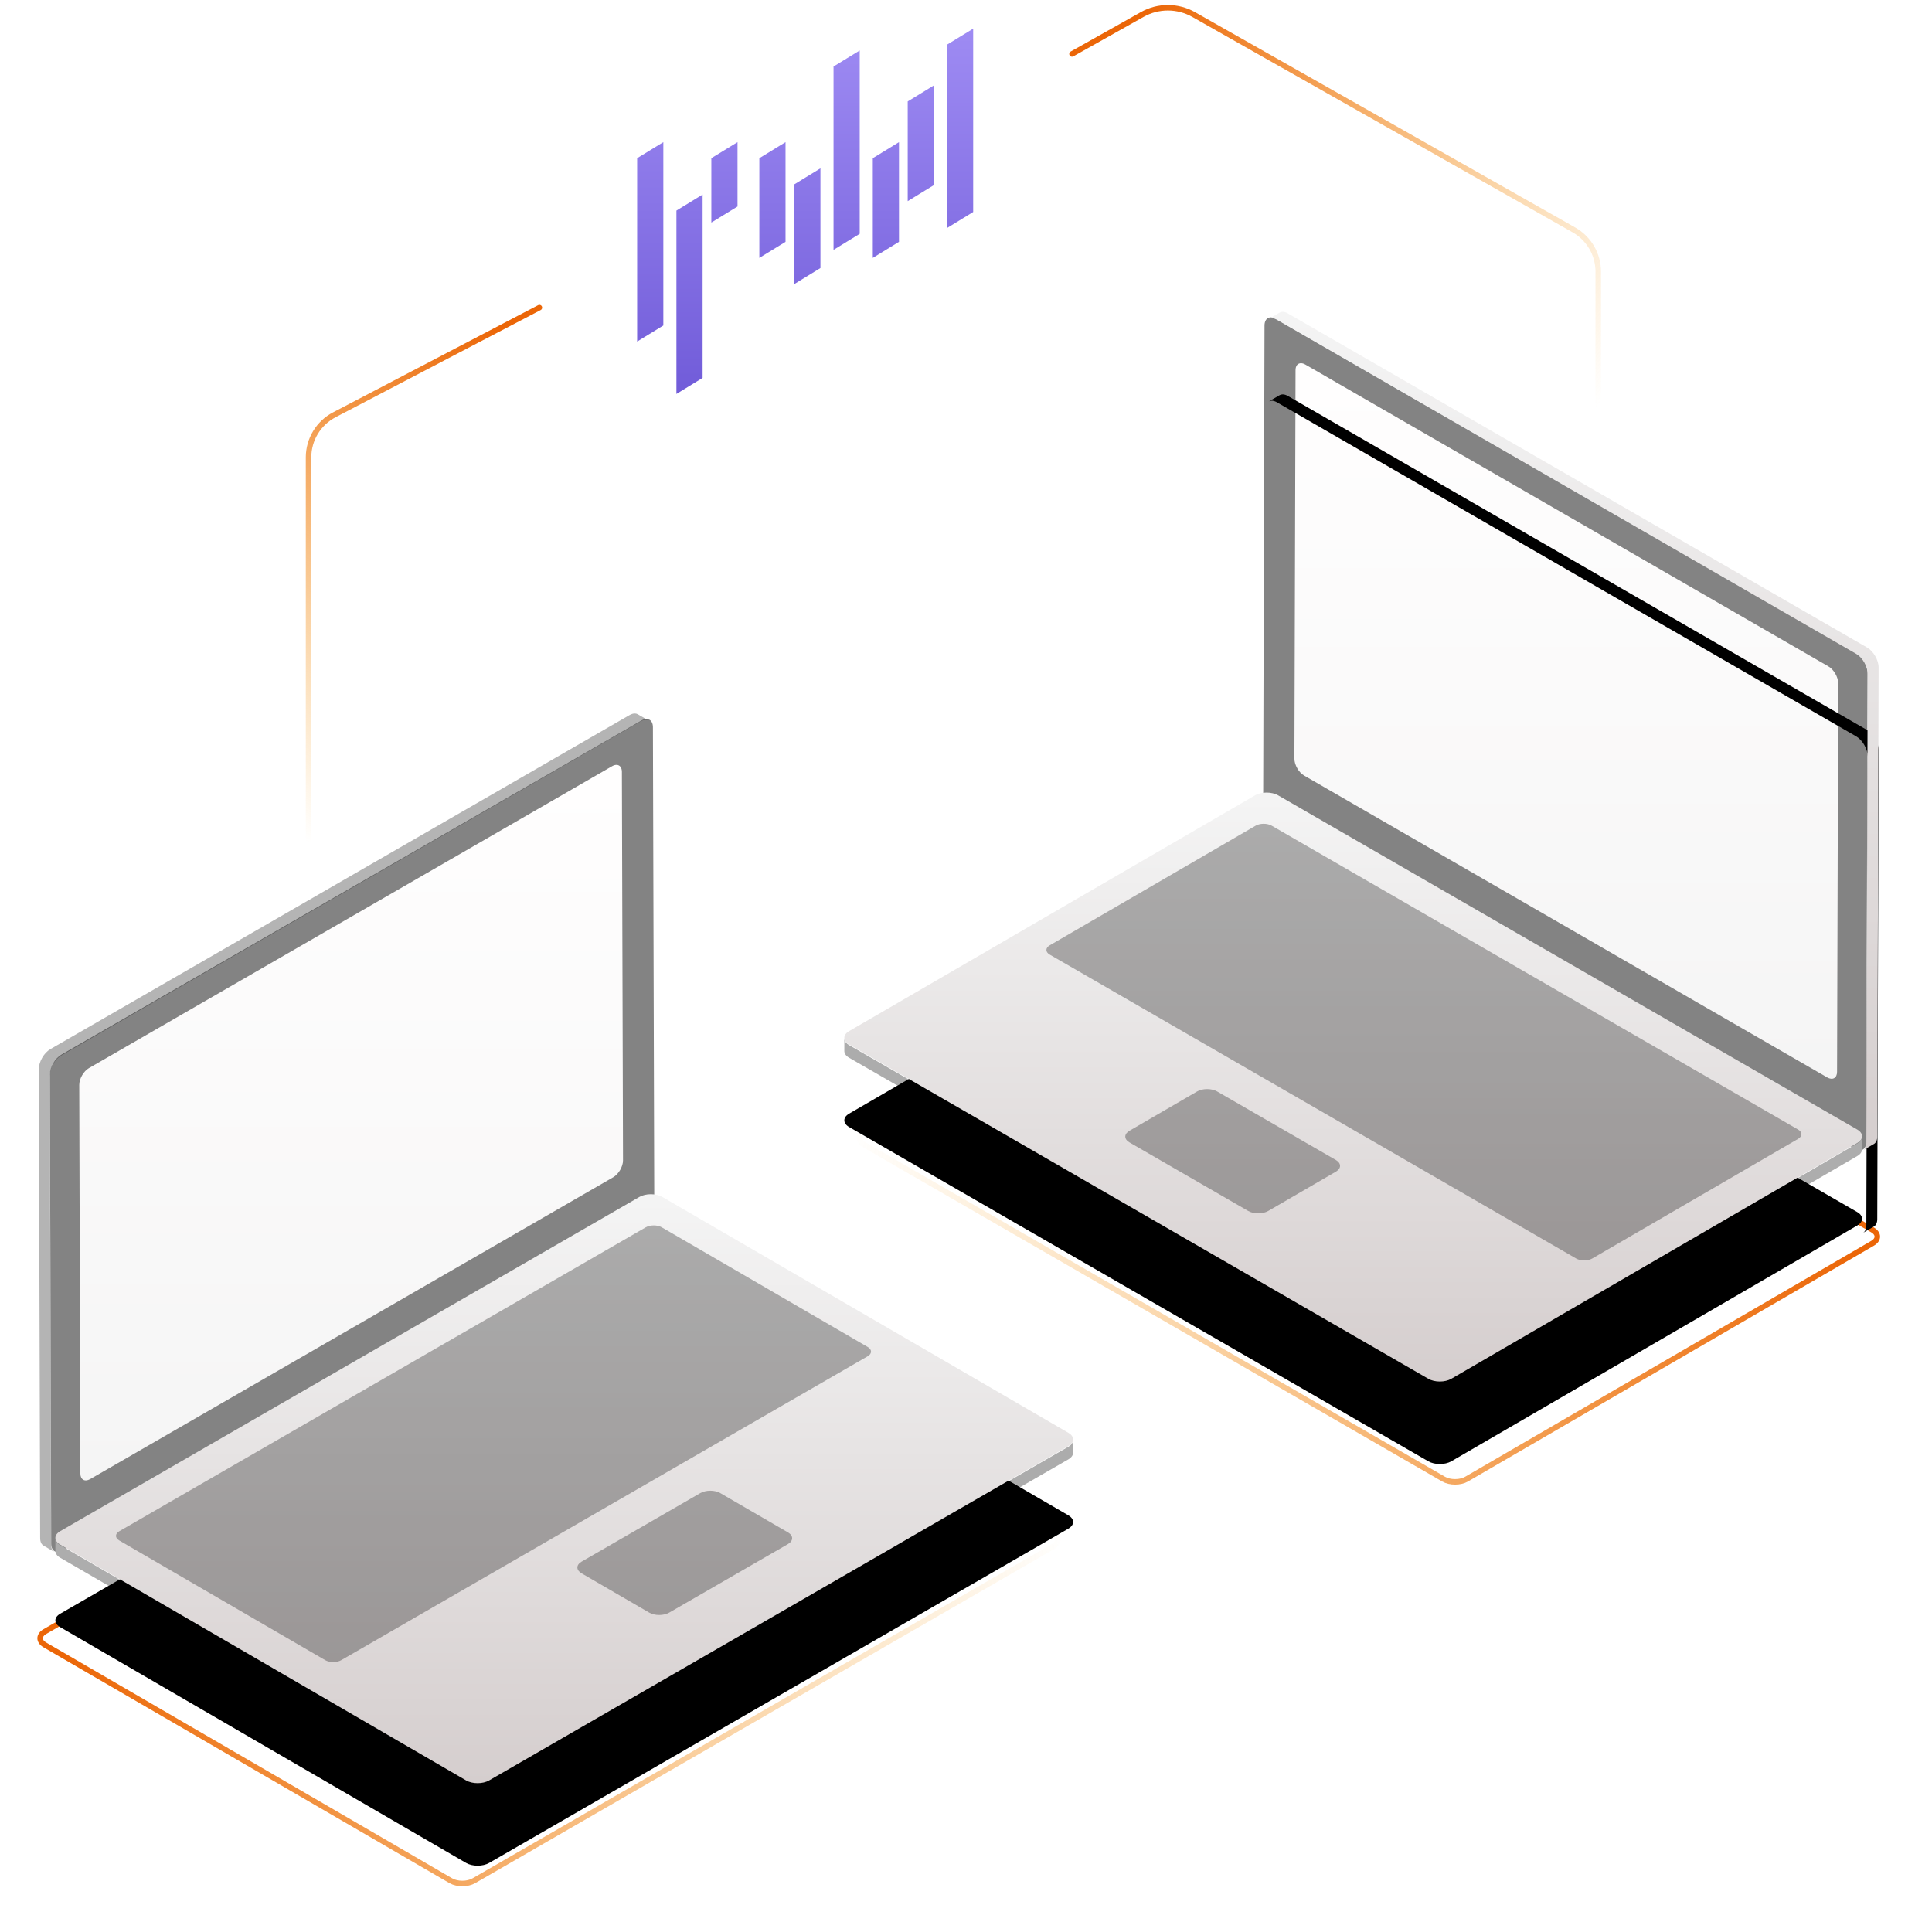 <?xml version="1.0" encoding="UTF-8"?>
<svg width="398px" height="396px" viewBox="0 0 398 396" version="1.1" xmlns="http://www.w3.org/2000/svg" xmlns:xlink="http://www.w3.org/1999/xlink">
    <title>Automated Market Maker</title>
    <defs>
        <linearGradient x1="0%" y1="31.298%" x2="100%" y2="42.208%" id="linearGradient-1">
            <stop stop-color="#F79F13" stop-opacity="0" offset="0%"></stop>
            <stop stop-color="#EB6608" offset="100%"></stop>
        </linearGradient>
        <linearGradient x1="50%" y1="0.973%" x2="50%" y2="100%" id="linearGradient-2">
            <stop stop-color="#000000" offset="0%"></stop>
            <stop stop-color="#000000" offset="100%"></stop>
        </linearGradient>
        <linearGradient x1="50%" y1="0.973%" x2="50%" y2="100%" id="linearGradient-3">
            <stop stop-color="#FFFEFE" offset="0%"></stop>
            <stop stop-color="#F5F5F5" offset="100%"></stop>
        </linearGradient>
        <linearGradient x1="50%" y1="0.973%" x2="50%" y2="100%" id="linearGradient-4">
            <stop stop-color="#F4F4F4" offset="0%"></stop>
            <stop stop-color="#D5CECE" offset="100%"></stop>
        </linearGradient>
        <path d="M3.991,0 C3.766,0.004 3.563,0.059 3.386,0.162 L3.386,0.162 L1.135,1.469 C1.568,1.217 2.168,1.251 2.829,1.632 L2.829,1.632 L3.954,0.977 L2.829,1.632 L122.16,70.453 C123.465,71.206 124.532,73.054 124.528,74.558 L124.528,74.558 L124.253,171.206 C124.252,171.954 123.985,172.482 123.556,172.73 L123.556,172.73 L125.808,171.422 C126.237,171.174 126.504,170.648 126.506,169.899 L126.506,169.899 L126.779,73.25 C126.784,71.746 125.716,69.899 124.41,69.148 L124.41,69.148 L5.079,0.324 C4.706,0.109 4.354,0.005 4.039,0 L4.039,0 L3.991,0 Z" id="path-5"></path>
        <filter x="-19.9%" y="-8.1%" width="139.8%" height="132.4%" filterUnits="objectBoundingBox" id="filter-6">
            <feOffset dx="0" dy="17" in="SourceAlpha" result="shadowOffsetOuter1"></feOffset>
            <feGaussianBlur stdDeviation="5.5" in="shadowOffsetOuter1" result="shadowBlurOuter1"></feGaussianBlur>
            <feColorMatrix values="0 0 0 0 0   0 0 0 0 0   0 0 0 0 0  0 0 0 0.045 0" type="matrix" in="shadowBlurOuter1"></feColorMatrix>
        </filter>
        <linearGradient x1="50%" y1="0.973%" x2="50%" y2="100%" id="linearGradient-7">
            <stop stop-color="#ACACAC" offset="0%"></stop>
            <stop stop-color="#AEAEAE" offset="100%"></stop>
        </linearGradient>
        <linearGradient x1="50%" y1="0.973%" x2="50%" y2="100%" id="linearGradient-8">
            <stop stop-color="#F4F4F4" offset="0%"></stop>
            <stop stop-color="#D5CECE" offset="100%"></stop>
        </linearGradient>
        <path d="M84.614,0.568 L0.971,49.155 C-0.329,49.911 -0.323,51.147 0.987,51.904 L0.987,51.904 L120.303,120.761 C121.608,121.516 123.742,121.516 125.045,120.76 L125.045,120.76 L208.687,72.172 C209.988,71.416 209.981,70.18 208.677,69.426 L208.677,69.426 L89.36,0.568 C88.706,0.189 87.844,0 86.984,0 L86.984,0 C86.123,0 85.265,0.189 84.614,0.568" id="path-9"></path>
        <filter x="-11.9%" y="-11.5%" width="123.8%" height="146.2%" filterUnits="objectBoundingBox" id="filter-10">
            <feOffset dx="0" dy="17" in="SourceAlpha" result="shadowOffsetOuter1"></feOffset>
            <feGaussianBlur stdDeviation="5.5" in="shadowOffsetOuter1" result="shadowBlurOuter1"></feGaussianBlur>
            <feColorMatrix values="0 0 0 0 0   0 0 0 0 0   0 0 0 0 0  0 0 0 0.045 0" type="matrix" in="shadowBlurOuter1"></feColorMatrix>
        </filter>
        <linearGradient x1="50%" y1="0.973%" x2="50%" y2="100%" id="linearGradient-11">
            <stop stop-color="#000000" offset="0%"></stop>
            <stop stop-color="#000000" offset="100%"></stop>
        </linearGradient>
        <linearGradient x1="50%" y1="0.973%" x2="50%" y2="100%" id="linearGradient-12">
            <stop stop-color="#000000" offset="0%"></stop>
            <stop stop-color="#000000" offset="100%"></stop>
        </linearGradient>
        <linearGradient x1="50%" y1="0.973%" x2="50%" y2="100%" id="linearGradient-13">
            <stop stop-color="#000000" offset="0%"></stop>
            <stop stop-color="#000000" offset="100%"></stop>
        </linearGradient>
        <path d="M84.614,0.568 L0.971,49.155 C-0.329,49.911 -0.323,51.147 0.987,51.904 L0.987,51.904 L120.303,120.761 C121.608,121.516 123.742,121.516 125.045,120.76 L125.045,120.76 L208.687,72.172 C209.988,71.416 209.981,70.18 208.677,69.426 L208.677,69.426 L89.36,0.568 C88.706,0.189 87.844,0 86.984,0 L86.984,0 C86.123,0 85.265,0.189 84.614,0.568" id="path-14"></path>
        <filter x="-11.9%" y="-11.5%" width="123.8%" height="146.2%" filterUnits="objectBoundingBox" id="filter-15">
            <feOffset dx="0" dy="17" in="SourceAlpha" result="shadowOffsetOuter1"></feOffset>
            <feGaussianBlur stdDeviation="5.5" in="shadowOffsetOuter1" result="shadowBlurOuter1"></feGaussianBlur>
            <feColorMatrix values="0 0 0 0 0   0 0 0 0 0   0 0 0 0 0  0 0 0 0.045 0" type="matrix" in="shadowBlurOuter1"></feColorMatrix>
        </filter>
        <linearGradient x1="58.12%" y1="100%" x2="41.88%" y2="0%" id="linearGradient-16">
            <stop stop-color="#F79F13" stop-opacity="0" offset="0%"></stop>
            <stop stop-color="#EB6608" offset="100%"></stop>
        </linearGradient>
        <linearGradient x1="100%" y1="89.203%" x2="0%" y2="21.535%" id="linearGradient-17">
            <stop stop-color="#F79F13" stop-opacity="0" offset="0%"></stop>
            <stop stop-color="#EB6608" offset="100%"></stop>
        </linearGradient>
        <linearGradient x1="50%" y1="0%" x2="50%" y2="100%" id="linearGradient-18">
            <stop stop-color="#9E8BF3" offset="0%"></stop>
            <stop stop-color="#715CD9" offset="100%"></stop>
        </linearGradient>
    </defs>
    <g id="Page-1" stroke="none" stroke-width="1" fill="none" fill-rule="evenodd">
        <g id="Juice-Dex-images-v01" transform="translate(-808, -232)">
            <g id="Automated-Market-Maker" transform="translate(816, 232)">
                <g id="Computer-2" transform="translate(165.935, 64.24)">
                    <path d="M87.756,120.262 L4.113,168.849 C2.813,169.605 2.819,170.841 4.129,171.598 L4.129,171.598 L123.445,240.455 C124.751,241.21 126.884,241.21 128.187,240.454 L128.187,240.454 L211.829,191.867 C213.131,191.11 213.123,189.874 211.819,189.121 L211.819,189.121 L92.502,120.262 C91.848,119.883 90.986,119.694 90.126,119.694 L90.126,119.694 C89.265,119.694 88.408,119.883 87.756,120.262" id="Line" stroke="url(#linearGradient-1)" stroke-width="1.133" stroke-linecap="round"></path>
                    <g id="Computer">
                        <g id="Screen" transform="translate(86.286, 0)">
                            <path d="M2.667,1.458 C1.355,0.702 0.279,1.314 0.274,2.818 L0,99.473 C-0.005,100.978 1.065,102.825 2.377,103.581 L121.848,172.408 C123.154,173.161 124.229,172.549 124.234,171.045 L124.509,74.39 C124.514,72.886 123.445,71.037 122.137,70.285 L2.667,1.458 Z" fill="url(#linearGradient-2)" opacity="0.485"></path>
                            <path d="M6.666,12.006 L6.434,92.057 C6.431,93.327 7.333,94.889 8.442,95.527 L8.442,95.527 L116.207,157.718 C117.31,158.353 118.219,157.837 118.223,156.565 L118.223,156.565 L118.453,76.516 C118.456,75.243 117.554,73.683 116.451,73.046 L116.451,73.046 L8.686,10.858 C8.363,10.671 8.057,10.583 7.786,10.583 L7.786,10.583 C7.125,10.583 6.668,11.106 6.666,12.006" fill="url(#linearGradient-3)"></path>
                            <g id="Top-edge">
                                <use fill="black" fill-opacity="1" filter="url(#filter-6)" xlink:href="#path-5"></use>
                                <use fill="url(#linearGradient-4)" fill-rule="evenodd" xlink:href="#path-5"></use>
                            </g>
                        </g>
                        <g id="Keyboard" transform="translate(0, 99.027)">
                            <path d="M0,53.248 C0,53.749 0.328,54.25 0.988,54.63 L0.988,54.63 L120.299,123.41 C121.603,124.161 123.738,124.161 125.04,123.406 L125.04,123.406 L208.678,74.875 C209.327,74.499 209.648,74.005 209.652,73.512 L209.652,73.512 L209.659,70.911 C209.659,71.406 209.333,71.899 208.685,72.276 L208.685,72.276 L125.047,120.807 C123.744,121.562 121.611,121.562 120.305,120.808 L120.305,120.808 L0.994,52.03 C0.336,51.65 0.006,51.148 0.007,50.647 L0.007,50.647 L0,53.248 Z" id="Bottom-edge" fill="url(#linearGradient-7)"></path>
                            <g id="Base">
                                <use fill="black" fill-opacity="1" filter="url(#filter-10)" xlink:href="#path-9"></use>
                                <use fill="url(#linearGradient-8)" fill-rule="evenodd" xlink:href="#path-9"></use>
                            </g>
                            <path d="M196.485,69.423 C197.394,69.947 197.399,70.807 196.496,71.333 L154.065,95.987 C153.156,96.515 151.675,96.511 150.767,95.987 L42.317,33.384 C41.406,32.859 41.397,32.001 42.306,31.474 L84.738,6.819 C85.64,6.294 87.126,6.294 88.035,6.819 L196.485,69.423 Z" fill="url(#linearGradient-11)" opacity="0.293"></path>
                            <path d="M101.262,75.694 C102.401,76.351 102.408,77.426 101.275,78.085 L87.327,86.189 C86.195,86.847 84.338,86.847 83.199,86.189 L58.739,72.07 C57.6,71.413 57.594,70.337 58.727,69.679 L72.675,61.574 C73.807,60.916 75.663,60.916 76.803,61.574 L101.262,75.694 Z" id="Trackpad" fill="url(#linearGradient-12)" opacity="0.293"></path>
                        </g>
                    </g>
                </g>
                <g id="Computer-1" transform="translate(106.532, 267.489) scale(-1, 1) translate(-106.532, -267.489) translate(0, 146.979)">
                    <path d="M87.756,120.262 L4.113,168.849 C2.813,169.605 2.819,170.841 4.129,171.598 L4.129,171.598 L123.445,240.455 C124.751,241.21 126.884,241.21 128.187,240.454 L128.187,240.454 L211.829,191.867 C213.131,191.11 213.123,189.874 211.819,189.121 L211.819,189.121 L92.502,120.262 C91.848,119.883 90.986,119.694 90.126,119.694 L90.126,119.694 C89.265,119.694 88.408,119.883 87.756,120.262" id="Line" stroke="url(#linearGradient-1)" stroke-width="1.133" stroke-linecap="round"></path>
                    <g id="Screen" transform="translate(86.286, 0)">
                        <path d="M2.667,1.458 C1.355,0.702 0.279,1.314 0.274,2.818 L0,99.473 C-0.005,100.978 1.065,102.825 2.377,103.581 L121.848,172.408 C123.154,173.161 124.229,172.549 124.234,171.045 L124.509,74.39 C124.514,72.886 123.445,71.037 122.137,70.285 L2.667,1.458 Z" fill="url(#linearGradient-2)" opacity="0.485"></path>
                        <path d="M6.666,12.006 L6.434,92.057 C6.431,93.327 7.333,94.889 8.442,95.527 L8.442,95.527 L116.207,157.718 C117.31,158.353 118.219,157.837 118.223,156.565 L118.223,156.565 L118.453,76.516 C118.456,75.243 117.554,73.683 116.451,73.046 L116.451,73.046 L8.686,10.858 C8.363,10.671 8.057,10.583 7.786,10.583 L7.786,10.583 C7.125,10.583 6.668,11.106 6.666,12.006" fill="url(#linearGradient-3)"></path>
                        <path d="M3.991,0 C3.766,0.004 3.563,0.059 3.386,0.162 L3.386,0.162 L1.135,1.469 C1.568,1.217 2.168,1.251 2.829,1.632 L2.829,1.632 L3.954,0.977 L2.829,1.632 L122.16,70.453 C123.465,71.206 124.532,73.054 124.528,74.558 L124.528,74.558 L124.253,171.206 C124.252,171.954 123.985,172.482 123.556,172.73 L123.556,172.73 L125.808,171.422 C126.237,171.174 126.504,170.648 126.506,169.899 L126.506,169.899 L126.779,73.25 C126.784,71.746 125.716,69.899 124.41,69.148 L124.41,69.148 L5.079,0.324 C4.706,0.109 4.354,0.005 4.039,0 L4.039,0 L3.991,0 Z" id="Top-edge" fill="url(#linearGradient-13)" opacity="0.293"></path>
                    </g>
                    <g id="Keyboard" transform="translate(0, 99.027)">
                        <path d="M0,53.248 C0,53.749 0.328,54.25 0.988,54.63 L0.988,54.63 L120.299,123.41 C121.603,124.161 123.738,124.161 125.04,123.406 L125.04,123.406 L208.678,74.875 C209.327,74.499 209.648,74.005 209.652,73.512 L209.652,73.512 L209.659,70.911 C209.659,71.406 209.333,71.899 208.685,72.276 L208.685,72.276 L125.047,120.807 C123.744,121.562 121.611,121.562 120.305,120.808 L120.305,120.808 L0.994,52.03 C0.336,51.65 0.006,51.148 0.007,50.647 L0.007,50.647 L0,53.248 Z" id="Bottom-edge" fill="url(#linearGradient-7)"></path>
                        <g id="Base">
                            <use fill="black" fill-opacity="1" filter="url(#filter-15)" xlink:href="#path-14"></use>
                            <use fill="url(#linearGradient-8)" fill-rule="evenodd" xlink:href="#path-14"></use>
                        </g>
                        <path d="M196.485,69.423 C197.394,69.947 197.399,70.807 196.496,71.333 L154.065,95.987 C153.156,96.515 151.675,96.511 150.767,95.987 L42.317,33.384 C41.406,32.859 41.397,32.001 42.306,31.474 L84.738,6.819 C85.64,6.294 87.126,6.294 88.035,6.819 L196.485,69.423 Z" fill="url(#linearGradient-11)" opacity="0.293"></path>
                        <path d="M101.262,75.694 C102.401,76.351 102.408,77.426 101.275,78.085 L87.327,86.189 C86.195,86.847 84.338,86.847 83.199,86.189 L58.739,72.07 C57.6,71.413 57.594,70.337 58.727,69.679 L72.675,61.574 C73.807,60.916 75.663,60.916 76.803,61.574 L101.262,75.694 Z" id="Trackpad" fill="url(#linearGradient-12)" opacity="0.293"></path>
                    </g>
                </g>
                <g id="Lines" transform="translate(55.562, 0)" stroke-linecap="round" stroke-width="1.133">
                    <path d="M47.557,181.374 L47.557,94.215 C47.557,90.531 45.51,87.153 42.247,85.447 L0,63.368 L0,63.368" id="Path" stroke="url(#linearGradient-16)" transform="translate(23.778, 122.371) scale(-1, 1) translate(-23.778, -122.371) "></path>
                    <path d="M265.682,93.204 L265.682,55.969 C265.682,52.405 263.765,49.117 260.665,47.361 L182.348,3 C179.06,1.138 175.038,1.131 171.744,2.981 L157.273,11.109 L157.273,11.109" id="Path-5-Copy-2" stroke="url(#linearGradient-17)"></path>
                </g>
                <g id="Trading-graph" transform="translate(123.255, 5.899)" fill="url(#linearGradient-18)" fill-rule="nonzero">
                    <path d="M13.485,34.175 L13.485,71.947 L8.091,75.253 L8.091,37.481 L13.485,34.175 Z M5.394,23.383 L5.394,61.155 L0,64.461 L0,26.689 L5.394,23.383 Z M37.758,28.779 L37.758,49.318 L32.364,52.624 L32.364,32.085 L37.758,28.779 Z M30.566,23.383 L30.566,43.922 L25.172,47.228 L25.172,26.689 L30.566,23.383 Z M53.94,23.383 L53.94,43.922 L48.546,47.228 L48.546,26.689 L53.94,23.383 Z M45.849,4.497 L45.849,42.269 L40.455,45.575 L40.455,7.803 L45.849,4.497 Z M69.224,0 L69.224,37.772 L63.83,41.078 L63.83,3.306 L69.224,0 Z M20.677,23.383 L20.677,36.641 L15.283,39.948 L15.283,26.689 L20.677,23.383 Z M61.133,11.691 L61.133,32.23 L55.738,35.537 L55.738,14.998 L61.133,11.691 Z" id="Combined-Shape"></path>
                </g>
            </g>
        </g>
    </g>
</svg>
